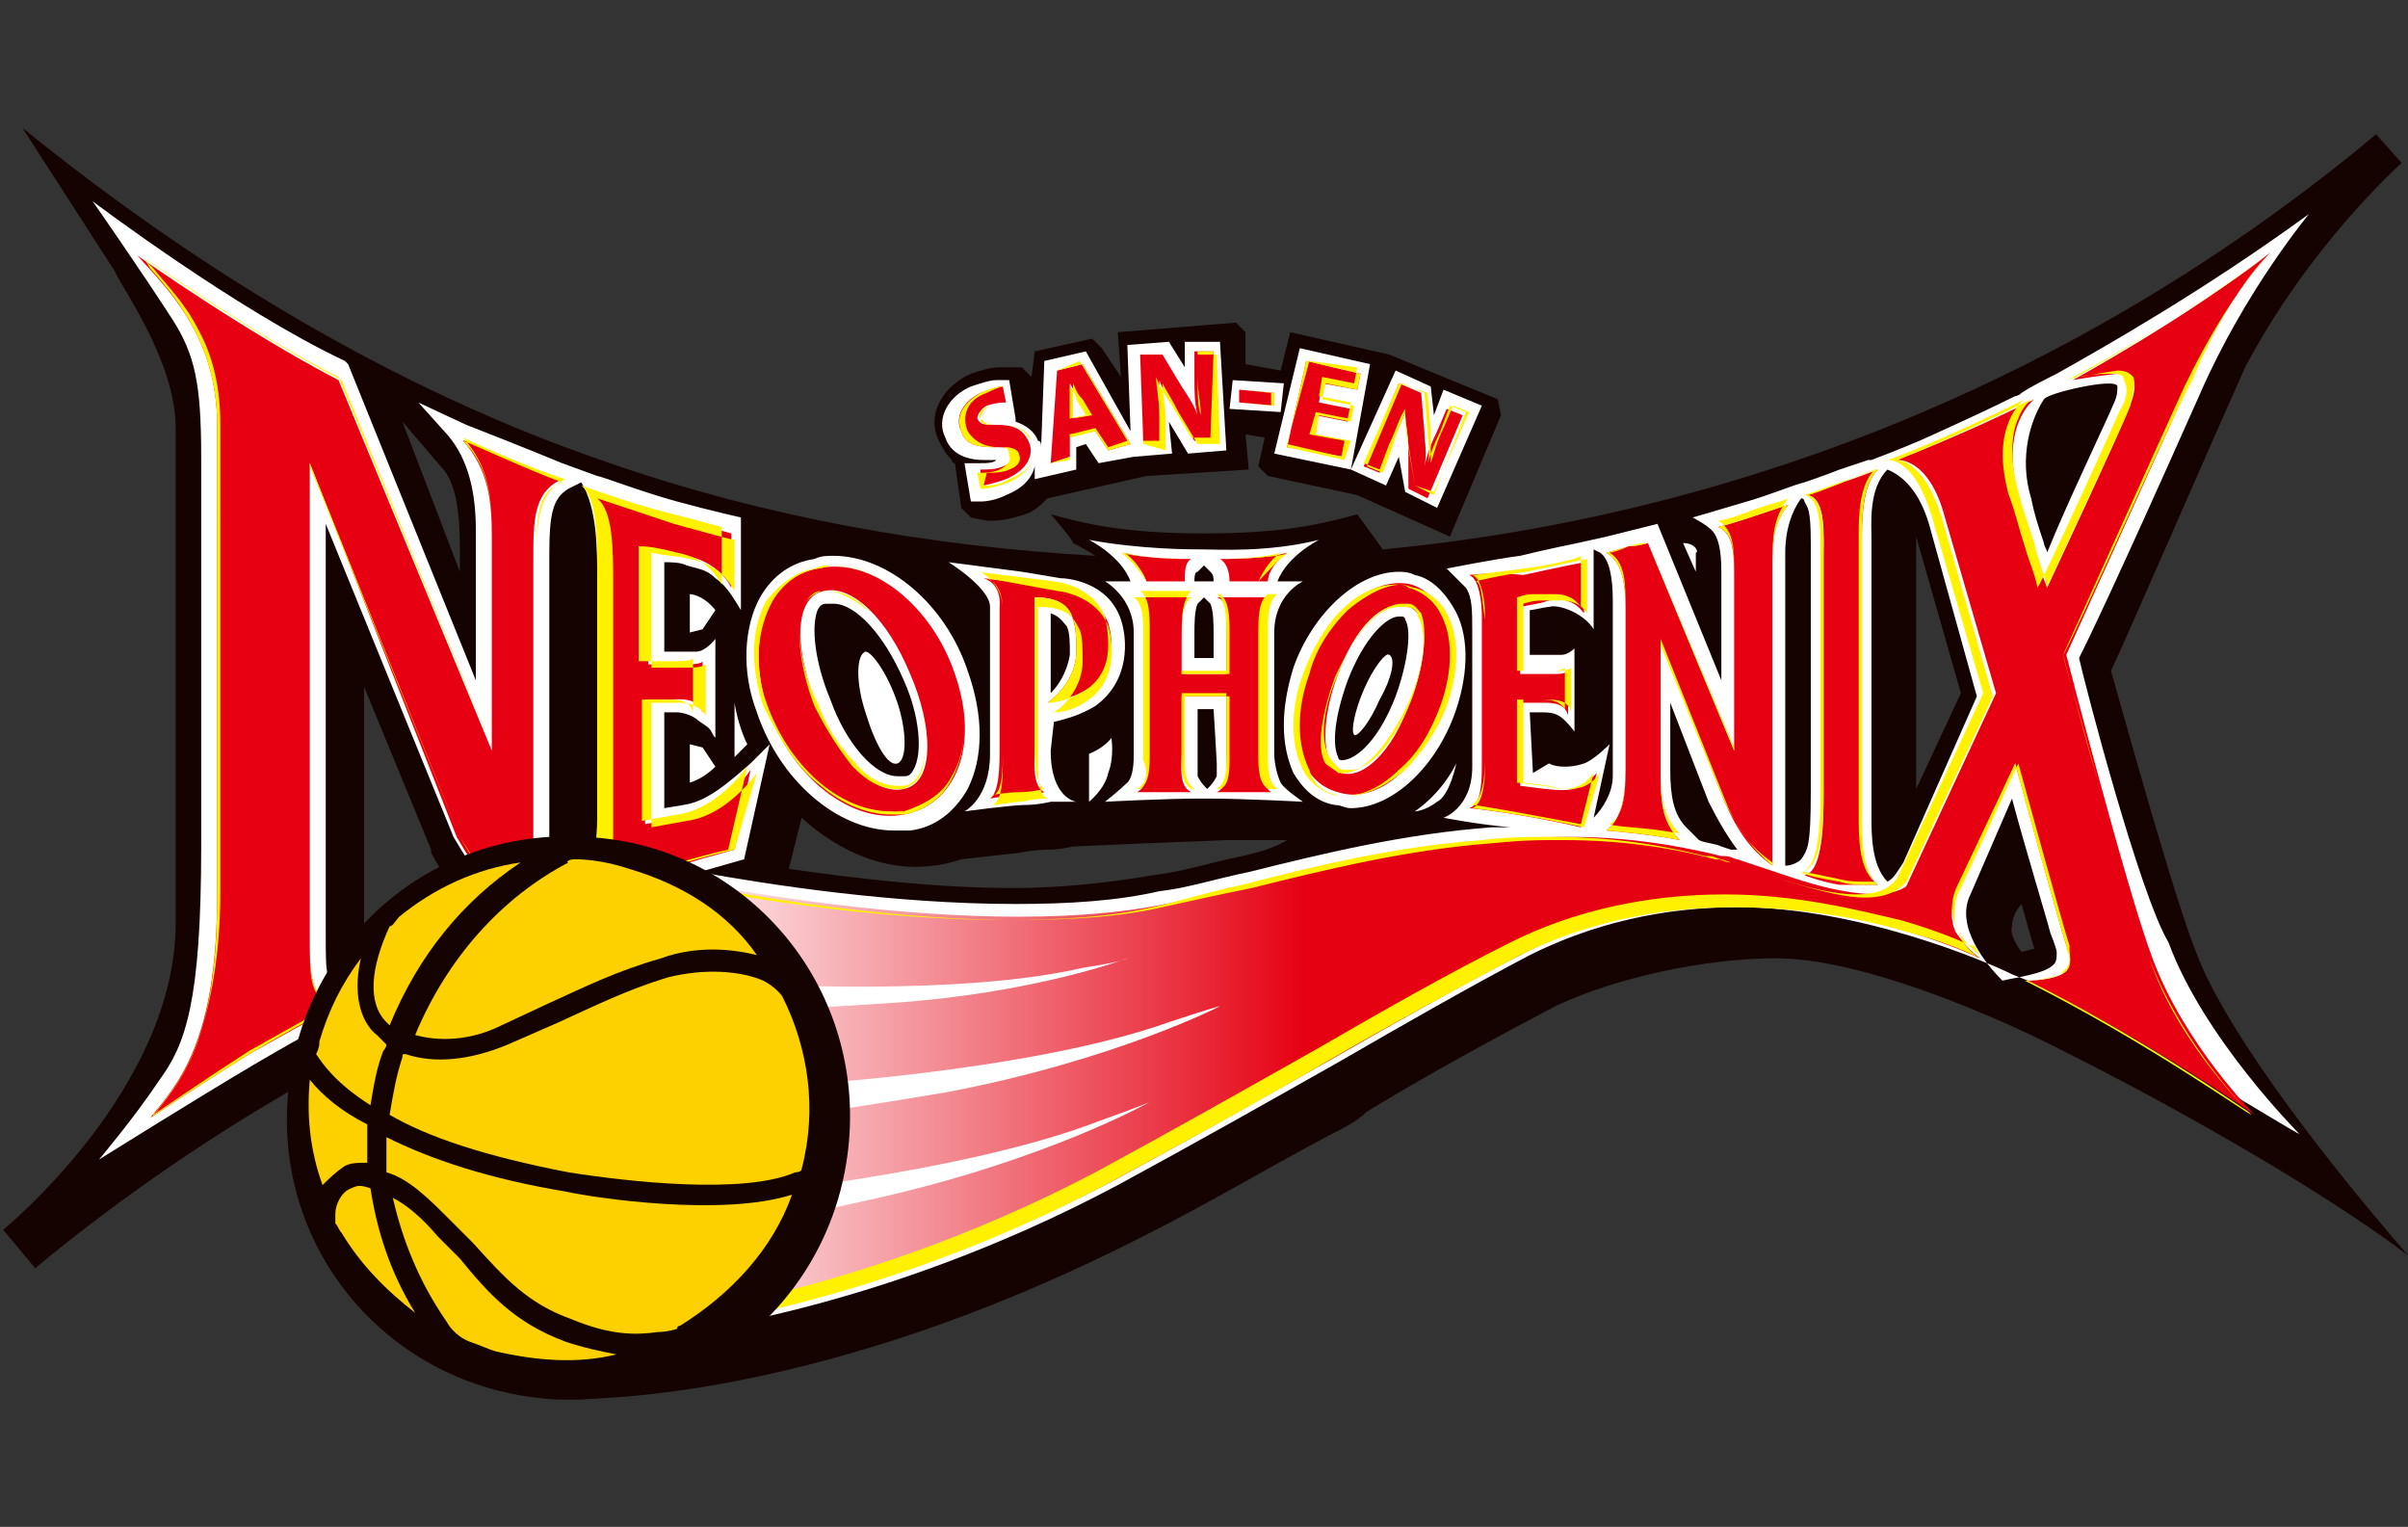 <?xml version="1.0" encoding="utf-8"?>
<!-- Generator: Adobe Illustrator 27.9.0, SVG Export Plug-In . SVG Version: 6.00 Build 0)  -->
<svg version="1.1" id="logo_happinets" xmlns="http://www.w3.org/2000/svg" xmlns:xlink="http://www.w3.org/1999/xlink" x="0px"
	 y="0px" viewBox="0 0 75.4 47.8" style="enable-background:new 0 0 75.4 47.8;" xml:space="preserve">
<rect x="0" y="0" width="75.4" height="47.8" fill="#333333" stroke="none"/>
<style type="text/css">
	.st0{fill:#150301;}
	.st1{fill:#FFFFFF;}
	.st2{fill:#E60012;}
	.st3{fill:url(#SVGID_1_);}
	.st4{fill:#FFF100;}
	.st5{fill:#FDD000;}
</style>
<g id="三遠ネオフェニックス_1_">
	<g>
		<g>
			<path class="st0" d="M68.8,29.9c-0.7-1.7-2.3-7.5-2.7-8.9c0.3-0.6,3.3-7.5,4.2-9.5c2-3.8,4.8-6.3,4.9-6.4l-0.8-0.9l-0.6,0.5
				c-8.5,6.9-19,11.4-30.5,12.5l-0.8-1.1l0,0l0,0l0,0l0,0c-1.1,0.3-2.3,0.6-4.8,0.6h0h0c-2.5,0-3.7-0.3-4.8-0.6c0,0,0.7,0.8,0.7,0.9
				c0,0,0.4,0.2,0.7,0.4c-5.2-0.3-10.3-1.2-15.2-2.9C12.3,12.2,6,8.3,0.7,4l2.9,4.5c0.2,0.5,1.9,2.8,1.9,4.9v15.5
				c0,5.2-5.4,9.6-5.4,9.6l1,1.2c5.8-4.8,11.2-7.3,12.3-7.8l-0.8-0.2l0.6-0.3l-0.5-0.1l3.2-1.2l-2.5,1.9c0.1,0,0.2-0.1,0.2-0.1
				l3.5-1.5l2.4-0.9l-3.2,13c-0.1,0.1-0.1,0.3-0.1,0.4c0,0.3,0.2,0.9,1.1,0.9c0.1,0,0.3,0,0.6,0c1.9,0,8.7-0.4,17.9-5.1
				c2-1,4-2.2,5.9-3.2c0.4-0.2,0.8-0.4,1.1-0.7c1.8-1.1,4-2.3,5.9-3.3c1.9-0.9,4.7-1.5,6.9-1.5c2.7,0,6.9,1.8,9.2,3
				c2.8,1.4,7.7,4.1,10.6,6.3C72.2,35.6,69.6,32,68.8,29.9z M13.8,14.6c0.5,0.5,0.6,1.5,0.6,2.6l0,0.7l-1.8-4.7L13.8,14.6z
				 M12.6,31.1l-1.2-0.4c0-0.2,0-0.4,0-0.5l0-8.7l2.1,5.1l0,0.1c0.5,0.9,1,1.6,1.7,2.2c0.1,0.1,0.1,0.2,0.2,0.2L12.6,31.1z
				 M38.9,26.8c-1,0.2-1.9,0.5-2.8,0.6c-1.2,0.2-2.7,0.4-4.4,0.4c-2.4,0-4.9-0.3-7-0.6l0.4-1.6c1.2,1.1,2.7,1.7,4.1,1.5l0,0
				c0.2,0,0.6-0.1,0.9-0.2l1.8-0.2c0,0,0.5-0.1,0.9-0.1c0.4,0,0.8-0.1,0.8-0.1l2.3-0.1l2.5-0.1l1.9,0C39.8,26.6,39.3,26.7,38.9,26.8
				z M60,24.7v-7v-0.1c0-0.2,0-0.5,0-0.8l1.4,4.9L60,24.7z M63.3,29.8c0,0-0.4-0.5-0.3-0.8c0-0.4,0.3-0.7,0.3-0.7
				c0.2,0.7,0.3,1.1,0.4,1.4C63.7,29.7,63.3,29.8,63.3,29.8z"/>
			<path class="st0" d="M13.4,31.8L13.4,31.8C13.4,31.8,13.4,31.8,13.4,31.8L13.4,31.8z"/>
		</g>
		<path class="st0" d="M46.9,12.5l-3.4-1.4l-3.1-0.7l-0.3,1.2L39,11.4l0-1l-0.3-0.3L35,10.4l0.1,1.4l-0.6-0.9l-0.3-0.3L32.4,11
			l-0.1,0.8L32,11.5l-0.6,0c0,0-0.1,0-0.1,0c-0.3,0-0.6,0.1-0.9,0.2c-0.9,0.4-1.4,1.3-1,2.1c0.1,0.2,0.2,0.4,0.4,0.6
			c0,0,0,0.1,0.1,0.1l0.2,1.4l0.3,0.3l0.5,0.1c0.1,0,0.1,0,0.2,0c0.3,0,0.7-0.1,1-0.2c0.3-0.1,0.5-0.3,0.7-0.5l3.1-0.7l3.2-0.2
			l-0.1-1.1l0.6,0.1l-0.2,0.9l0.3,0.3l2.8,0.6l2.9,1.3l1.6-3.8L46.9,12.5z"/>
		<path class="st1" d="M65.1,20.6c0.2-0.4,1-2,3.8-8.3c1.4-3.2,3.4-5.6,3.4-5.6c-3.3,2.4-6.3,4.1-7.9,5l0,0
			c-0.4,0.2-0.8,0.4-1.1,0.6c-0.1,0.1-0.2,0.1-0.2,0.1l0,0c-1.2,0.6-3,1.4-3,1.4s-0.7,0.3-1.5,0.6c-0.1,0-0.1,0-0.1,0l0,0
			c-0.3,0.1-0.6,0.2-0.9,0.3c-0.5,0.2-1.1,0.4-1.1,0.4h0c-0.4,0.1-1.1,0.4-1.8,0.6c-1,0.3-1.7,0.5-1.7,0.5s0.4,0.2,0.6,0.4
			c0.2,0.2,0.3,0.6,0.3,1.3v3.4l-2-4.9l-1.6,0.4L49.4,17c0,0-1,0.2-1.8,0.4c-0.8,0.1-2.3,0.4-2.3,0.4s0.3,0.3,0.6,0.6
			c0.2,0.3,0.2,0.7,0.2,1.4V24l0,0c0,1.3-0.9,1.6-0.9,1.6s1,0.2,2.1,0.3c-0.1,0-0.1,0-0.1,0c-0.2,0-0.3,0-0.4,0c0,0-0.1,0-0.1,0
			c-2.7,0.2-5.2,0.8-7.6,1.4c-1,0.2-1.9,0.5-2.8,0.6c-1.3,0.3-2.8,0.4-4.5,0.4c-3.8,0-7.7-0.6-9.9-1c0.7-0.2,1.4-0.4,1.4-0.4
			l0.8-3.6l-0.6,0.6c-0.8,0.7-1.4,1.2-2.1,1.3l-0.6,0.1v-3c0,0,0.3,0,0.4,0c0,0,0.3,0,0.6,0.2c0.1,0.1,0.3,0.2,0.4,0.3
			c0.1,0.1,0.1,0.2,0.2,0.3V20c0,0-0.3,0.4-0.6,0.4c-0.1,0-0.1,0-0.2,0h-0.8v-2.8c0.2,0,0.5,0,0.7,0.1c0.3,0.1,0.6,0.1,0.9,0.4
			c0.3,0.2,0.5,0.5,0.8,1v-2.9c0,0-0.9-0.2-2-0.5c-1.1-0.3-2.4-0.8-2.5-0.8l-1.1-0.4l0,0c-1.2-0.5-3-1.2-3-1.2l-1.5-0.7l0.9,1
			c0.7,0.8,0.9,1.9,0.9,3v4.7l-4-9.9l-0.1-0.1c-3.4-1.6-7.9-5-7.9-5s1.4,2,2.5,3.7c0.7,1.1,0.9,2,0.9,4.3v12.2
			c0,4.9-0.5,6.2-1.3,7.3c-0.8,1.2-1.9,2.5-1.9,2.5s3.2-2,4.9-3c1.7-1,2.7-1.5,2.7-1.5l0.9-0.5l-0.9-0.3c-0.5-0.2-0.5-0.5-0.5-1.7
			l0-12.9l4,9.8c0.7,1.2,1.3,2,2.5,2.6l-0.3,0.2l0.5-0.2l0.5,0.2v-0.4l2.6-0.9l0.4,14.1l0.2,0c0.1,0,6.7-0.6,14.4-4.7
			c2.4-1.3,4.7-2.6,7-3.9c1.9-1.1,4-2.3,5.9-3.3c2-1,4.2-1.5,6.5-1.5c3.8,0,7.8,1.7,8.6,2.1l0.5,0.2c3.8,1.9,8.4,4.8,8.5,4.8
			c0,0-3-3-4.1-6C67,28,65.3,21.5,65.1,20.6z M18.7,18.1c0,0.2,0,7.8,0,7.8v0c0,1.1-0.2,1.6-0.4,1.7l-1.1,0.8v-11
			c0-1.3,0.1-1.8,0.6-2.1l0.4-0.2C18.7,15.9,18.7,17.2,18.7,18.1z M66.3,12.1c0,0.1,0,0.3-0.1,0.5c-0.2,0.5-1.5,3.2-2.1,4.7
			c0-0.1-0.1-0.2-0.1-0.3c-0.2-0.6-0.3-0.9-0.4-1.4c-0.4-1.3,0-2.5,0.4-3.1C64.1,12.3,66.3,11.8,66.3,12.1z M56.4,15.6
			c0.1,0,0.1,0.1,0.1,0.1c0.1,0.2,0.2,0.2,0.2,1.3c0,0.1,0,0.3,0,0.4v7.4c0,1.7-0.1,1.8-0.3,2.1c-0.1,0.1-0.3,0.2-0.5,0.2v-9.8
			C55.9,16.6,56.1,16,56.4,15.6z M47.9,22.3h0.2c0.4,0,0.5,0,0.7,0.1c0.2,0.1,0.5,0.5,0.5,0.5l0-2.6c0,0-0.2,0.2-0.4,0.2
			c-0.2,0-1,0-1,0v-1.4c0.1,0,0.5-0.1,0.6-0.1c0.3-0.1,1.1,0.2,1.4,0.7v-2.5l0.2,0.1c0.3,0.2,0.4,0.8,0.4,1.5v5.5
			c0,0.5-0.3,1-0.6,1.3l0.5-2.3c0,0-0.5,0.5-0.8,0.6s-0.5,0.1-0.6,0.1c-0.1,0-0.3,0-0.5-0.1L48,24.2L47.9,22.3L47.9,22.3z
			 M53.9,26.5c-0.2-0.1-0.5-0.1-0.7-0.2l-0.4-0.4c-0.4-0.4-0.5-1-0.5-1.8v-2.1l1.2,3.1l0,0c0.3,0.6,0.6,1.1,0.9,1.5
			c-0.1,0-0.1,0-0.2,0C54.2,26.6,53.9,26.5,53.9,26.5z M59.1,27.6C59.1,27.6,59.1,27.5,59.1,27.6c-0.5-0.5-0.5-1.5-0.5-2V17v-0.1
			c0-0.5-0.1-1.6,0.5-2.2c0.5,0.2,1,0.7,1.3,1.7l1.5,5.4L59.6,27C59.4,27.3,59.3,27.5,59.1,27.6z M64.3,30.2
			c-0.3,0.3-1.2,0.4-1.6,0.5c-0.5-0.5-1.5-1.7-1-2.7L63,25c0.4,1.5,1.1,3.8,1.2,4.2c0,0,0.2,0.5,0.2,0.6
			C64.4,30,64.4,30.1,64.3,30.2z"/>
		<path class="st1" d="M45.5,19c-0.3-0.5-0.7-0.9-1.2-1c-0.2-0.1-0.4-0.1-0.5-0.1c-1.3,0-2.7,1.3-3.3,3c-0.4,1.3-0.4,2.4,0,3.3
			c0.3,0.5,0.7,0.9,1.3,1c0.2,0,0.3,0.1,0.5,0.1c1.3,0,2.7-1.3,3.3-3.1C46,21,46,19.8,45.5,19z M42,23.8c0,0-0.1,0-0.1-0.1
			c-0.2-0.4-0.1-1.3,0.3-2.4c0.5-1.3,1.2-2,1.6-2c0,0,0.1,0,0.1,0c0,0,0.1,0,0.1,0.1c0.2,0.3,0.1,1.3-0.3,2.4
			C43.2,23.1,42.5,23.8,42,23.8C42.1,23.8,42.1,23.8,42,23.8z"/>
		<path class="st1" d="M30.3,21c-0.7-2.1-2.5-3.6-4.2-3.6c-0.2,0-0.4,0-0.6,0.1c-0.7,0.1-1.3,0.5-1.7,1.2c-0.5,0.9-0.6,2.3-0.1,3.6
			c0.7,2.1,2.5,3.7,4.3,3.7l0,0c0.2,0,0.3,0,0.5,0c0.8-0.1,1.4-0.6,1.8-1.3C30.8,23.7,30.8,22.4,30.3,21z M28.1,24.3
			c-0.7,0-1.6-1-2.1-2.4c-0.5-1.2-0.6-2.3-0.4-2.8c0.1-0.2,0.2-0.2,0.3-0.2c0.1,0,0.1,0,0.2,0c0.7,0,1.6,1,2.2,2.4
			c0.5,1.1,0.6,2.3,0.3,2.8c-0.1,0.2-0.2,0.2-0.3,0.2C28.2,24.3,28.1,24.3,28.1,24.3z"/>
		<path class="st1" d="M33,22.6c0.4-0.1,0.8-0.2,1.3-0.5c1.1-0.8,1-2.1,0.8-2.7c-0.4-1.2-1.7-1.3-1.9-1.3L32,17.9l-2.3-0.3
			c0,0,1.3,0.8,1.3,1.4v4.6c0,1.4-0.8,1.8-0.8,1.8s1.5-0.2,1.9-0.2c0.4,0,0.8-0.1,0.8-0.1l0.8,0c0,0-0.8-0.1-0.8-1.6L33,22.6
			L33,22.6z M32.9,21.7v-2.5c0.3,0.1,0.4,0.3,0.5,0.4c0.1,0.2,0.1,0.5,0.1,0.9C33.4,21.1,33.1,21.5,32.9,21.7z"/>
		<path class="st1" d="M40.8,18.2c0,0-0.4,0-0.8,0c0.3-0.8,1.3-1.3,1.3-1.3c-1.6,0.4-3.2,0.3-3.6,0.3l0,0h0l0,0c-0.4,0-2,0-3.6-0.3
			c0,0,1,0.5,1.3,1.3c-0.5,0-0.8,0-0.8,0s0.9,0.5,0.9,1.6c0,0.1,0,3.8,0,3.8c0,0.2,0,0.7-0.2,0.9s-0.7,0.6-0.7,0.6s1.8-0.1,3-0.1
			c0,0,0.2,0,0.2,0c1.2,0,3,0.1,3,0.1s-0.6-0.4-0.7-0.6c-0.1-0.2-0.2-0.6-0.2-0.9c0,0,0-3.8,0-3.8C39.9,18.6,40.8,18.2,40.8,18.2z
			 M37.4,19.8c0-0.2,0-0.7,0.1-0.9l0.2-0.2h0l0.2,0.2c0.1,0.2,0.1,0.7,0.1,0.9c0,0,0,0.8,0,0.8h-0.6C37.4,20.7,37.4,19.9,37.4,19.8z
			 M37.7,17.7L37.7,17.7L37.7,17.7L37.7,17.7l0.2,0.2c0.1,0.1,0.1,0.2,0.1,0.3c-0.1,0-0.5,0-0.6,0c0-0.1,0-0.3,0.1-0.3L37.7,17.7z
			 M37.7,24.7L37.7,24.7L37.7,24.7C37.8,24.7,37.8,24.7,37.7,24.7z M38.1,23.9c0,0.2,0,0.3,0,0.4c-0.1,0.2-0.2,0.3-0.3,0.4h0
			c-0.1-0.1-0.2-0.2-0.3-0.4c0-0.1,0-0.2,0-0.4c0-0.1,0-1.7,0-1.7H38C38,22.2,38.1,23.8,38.1,23.9z"/>
		<g>
			<path class="st1" d="M37.1,10.7l0,0.8l-0.5-0.8l-1.3,0.1l0.1,2.7L34,11l-1.3,0.3L32.6,14c0-0.1,0-0.2-0.1-0.2
				c-0.1-0.3-0.4-0.5-0.7-0.6v-0.1l-0.2-1.2h-0.3c0,0,0,0-0.1,0c-0.2,0-0.5,0.1-0.8,0.2c-0.7,0.3-1.1,1-0.8,1.6
				c0.1,0.3,0.4,0.7,1.2,0.7c0.1,0,0.1,0,0.2,0c0.1,0,0.1,0,0.2,0h0c-0.1,0.1-0.3,0.1-0.5,0.1c0,0-0.1,0-0.1,0l-0.4,0l0.2,1.2l0.2,0
				c0,0,0.1,0,0.1,0l0,0c0.3,0,0.6-0.1,0.8-0.2c0.5-0.2,0.8-0.5,0.9-0.9l0,0.4l1.3-0.3l0-0.7l0.3-0.1l0.4,0.6l1.1-0.2l1.2-0.1
				l-0.1-1l0.6,1l1.2-0.1l-0.2-3.4L37.1,10.7z"/>
			<polygon class="st1" points="40.2,12 38.6,11.9 38.5,12.8 40.1,12.9 			"/>
			<polygon class="st1" points="42.9,11.4 40.7,10.9 39.9,14.2 42.3,14.7 			"/>
			<polygon class="st1" points="45.2,12.2 44.9,13 44.8,12.1 43.7,11.6 42.3,14.7 43.4,15.2 43.8,14.3 44,15.4 45,15.9 46.4,12.7 
							"/>
		</g>
		<path class="st1" d="M22.4,19.1L22,19.7l-0.4,0.1v-1.2C21.6,18.6,22,18.6,22.4,19.1z"/>
		<path class="st1" d="M22.4,24L22,23.4l-0.4-0.1v1.2C21.6,24.5,22,24.4,22.4,24z"/>
		<path class="st1" d="M23,23.7V22c0,0,0.1,0.7,0.4,1.3L23,23.7z"/>
		<path class="st1" d="M28.1,22c0.3,0.9,0.3,1.8,0,1.9s-0.7-0.6-1-1.6c-0.3-0.9-0.3-1.8,0-1.9C27.3,20.4,27.8,21.1,28.1,22z"/>
		<path class="st1" d="M43.2,21.9c-0.3,0.7-0.7,1.2-0.8,1.1c-0.1-0.1,0-0.7,0.3-1.4c0.3-0.7,0.7-1.2,0.8-1.1
			C43.7,20.6,43.6,21.2,43.2,21.9z"/>
		<path class="st1" d="M34.1,23.6v1.5c0,0,0.5-0.4,0.6-0.9c0.2-0.5,0.1-1.1,0.1-1.1S34.6,23.4,34.1,23.6z"/>
		<path class="st1" d="M52.7,17l0.4,0.9v-0.6C53.2,17.3,53.1,17,52.7,17z"/>
		<path class="st1" d="M44.3,25.4c0,0,0.8-0.5,1.3-1.5c0,0-0.2,1-0.6,1.2C44.6,25.4,44.3,25.4,44.3,25.4z"/>
		<path class="st2" d="M63.5,30.7c0,0,0.9,0,1.2-0.3c0.2-0.3,0.1-0.6,0-0.8c-0.2-0.6-1.6-5.7-1.6-5.7l-1.8,3.9
			c-0.2,0.5-0.5,1.4,0.7,2.2c0,0-1.1-0.5-1.5-0.7c-0.5-0.2-1.3-0.5-1.3-0.5l3.3-7.1l-1.6-5.5c-0.5-1.9-1.5-1.8-1.5-1.8
			s2.1-0.8,4.3-1.9c0,0-1.1,0.8-0.5,3c0.2,0.8,0.5,1.9,0.9,2.9c0,0,2.3-4.9,2.6-5.7c0.1-0.3,0.4-1.1-0.4-1c-0.9,0.1-1.4,0.2-1.4,0.2
			s3.5-1.9,6.2-4c0,0-1.3,1.2-2.6,4.2c0,0-3.8,8.4-3.8,8.4s1.9,7.4,2.7,9.5c1,2.7,3.2,4.9,3.2,4.9S67.3,32.6,63.5,30.7z"/>
		
			<linearGradient id="SVGID_1_" gradientUnits="userSpaceOnUse" x1="19.94" y1="16.03" x2="61.98" y2="16.03" gradientTransform="matrix(1 0 0 -1 0 50)">
			<stop  offset="0" style="stop-color:#FFFFFF"/>
			<stop  offset="0.5" style="stop-color:#E50012"/>
		</linearGradient>
		<path class="st3" d="M62,30c0,0-0.3-0.2-0.6-0.6c-0.3-0.4-1.5-1.9-1.5-1.9s-0.3,1.1-3.7,0c-0.6-0.2-1.2-0.4-1.8-0.6l0,0
			c-0.1,0-0.2-0.1-0.4-0.1c0,0-0.1,0-0.1,0c-1.6-0.4-3.2-0.6-4.7-0.6c-1.4,0-2.3,0.1-2.3,0.1l0,0c-3.8,0.3-7.3,1.4-10.4,2
			c-6.4,1.3-16.4-1-16.4-1l0.4,14.3c0.1,0,6.6-0.6,14.3-4.6c2.4-1.3,4.7-2.6,7-3.9c2.1-1.2,4.2-2.4,6-3.3C54.6,26.4,62,30,62,30z"/>
		<path class="st2" d="M52.6,26.3C52,25.7,52,25,52,24.2v-4.1l2,5c0.4,0.9,0.8,1.5,1.5,2v-9.3c0-0.8,0-1.4,0.5-2
			c0,0-0.6,0.2-1.2,0.4c-0.6,0.2-1,0.3-1,0.3c0.5,0.2,0.5,0.9,0.5,1.6v5.4L51.6,17c0,0-0.3,0.1-0.6,0.1c-0.3,0.1-0.7,0.2-0.7,0.2
			c0.5,0.3,0.6,1,0.6,1.7v5.1c0,0.8-0.1,1.5-0.6,1.9C50.3,26,51.6,26.1,52.6,26.3z"/>
		<path class="st2" d="M58.8,27.7c-0.6-0.5-0.5-1.6-0.5-2.3V17c0-0.7,0-1.8,0.5-2.3c0,0-0.5,0.2-1.1,0.4c-0.5,0.2-1.1,0.4-1.1,0.4
			c0.6,0.1,0.5,1.3,0.5,2v7.4c0,0.7,0,2.4-0.6,2.5c0,0,0.5,0.2,1.1,0.3C58,27.7,58.4,27.7,58.8,27.7z"/>
		<path class="st2" d="M23,26.6l0.5-2.5c-0.6,0.9-1.4,1.4-2.2,1.5l-1.1,0.2v-3.9h0.7c0.4,0,0.9-0.1,1.1,0.4v-1.6c0,0,0,0.1-0.5,0.1
			h-1.2v-3.6c0.4,0,0.8,0.1,1.2,0.2c0.5,0.1,1.1,0.4,1.4,1v-1.7c0,0-0.7-0.2-1.9-0.5c-1.1-0.3-2.5-0.8-2.5-0.8
			c0.6,0.5,0.5,1.9,0.5,3.2v7.3c0,0.1,0.1,1.7-0.5,2.1C18.5,28,20.4,27.3,23,26.6z"/>
		<path class="st2" d="M37,21.8v1.8c0,0.4-0.1,1,0.3,1.2l-1.7,0c0.4-0.2,0.3-0.8,0.3-1.2v-3.6c0-0.4,0.1-1.1-0.3-1.3l1.7,0
			C37,18.8,37,19.5,37,20v1.1h1.4V20c0-0.5,0.1-1.2-0.3-1.3l1.7,0c-0.4,0.2-0.3,0.9-0.3,1.3v3.6c0,0.4,0,1,0.3,1.2l-1.7,0
			c0.4-0.2,0.3-0.7,0.3-1.2v-1.8L37,21.8L37,21.8z"/>
		<path class="st2" d="M49.5,25.9l0.5-1.7c-0.5,0.5-0.7,0.6-1.6,0.5l-0.8-0.1v-2.6h0.7c0.3,0,0.7,0,0.8,0.4v-1.4
			c-0.1,0.1-0.3,0.1-0.4,0.1h-1.1v-2.1c0.5-0.1,0.6-0.1,0.9-0.2c0.4-0.1,0.8,0,1.1,0.4v-1.6c0,0-1,0.2-1.9,0.4
			C46.8,17.9,46,18,46,18c0.3,0.1,0.4,0.8,0.4,1.3V24v-0.1c0,0.5,0,1.3-0.4,1.4C46.1,25.3,47.8,25.5,49.5,25.9z"/>
		<path class="st2" d="M17.6,15c-0.9,0.4-0.9,1.3-0.9,2.5v11.1c-1.2-0.5-1.7-1.2-2.4-2.4L9.7,14.5l0,14.8c0,1.2,0,1.9,0.8,2.2
			c0,0-0.9,0.5-2.7,1.5c-1.6,1-3.1,2-3.1,2c0.9-1.1,2.1-2.4,2.1-7V13.3C6.8,10.5,5.2,9,4.3,8c0,0,3.4,2.4,6.3,3.9l4.8,11.6v-6.7
			c0-1.1-0.1-2.1-0.9-3C14.5,13.7,16.4,14.6,17.6,15z"/>
		<g>
			<path class="st2" d="M45.2,22.1c-0.7,1.9-2.1,3.1-3.3,2.7c-1.2-0.3-1.7-1.9-1-3.8c0.6-1.8,2.1-3,3.3-2.7
				C45.4,18.7,45.8,20.4,45.2,22.1z M41.9,21.1c-0.5,1.3-0.6,2.8,0.1,3.1c0.7,0.2,1.6-0.7,2.1-2.1c0.6-1.4,0.7-2.9,0-3.1
				C43.3,18.7,42.4,19.7,41.9,21.1z"/>
		</g>
		<g>
			<path class="st2" d="M25.6,17.8c1.7-0.4,3.6,1.2,4.3,3.3c0.8,2.3,0,4.1-1.6,4.4c-1.6,0.3-3.5-1.1-4.3-3.4
				C23.4,20.1,23.9,18.1,25.6,17.8z M25.8,18.5c-1,0.2-0.9,2-0.2,3.6c0.7,1.7,1.8,2.8,2.7,2.6c1-0.2,0.9-2,0.2-3.6
				C27.8,19.4,26.7,18.3,25.8,18.5z"/>
		</g>
		<path class="st2" d="M34.7,19.5c-0.4-1-1.6-1.1-1.6-1.1l-2.3-0.3c0.6,0.2,0.5,0.9,0.5,0.9v4.5c0,0.4,0,1.3-0.3,1.5
			c0,0,0.5-0.1,0.9-0.1c0.4,0,0.8-0.1,0.8-0.1c-0.4-0.2-0.3-1-0.3-1.5v-4.6c0.8,0,1.1,0.3,1.2,0.7c0.1,0.3,0.1,0.6,0.1,1
			c0,1-0.9,1.6-0.9,1.6c0.3-0.1,0.7-0.1,1.2-0.4C35.2,21,34.7,19.5,34.7,19.5z"/>
		<path class="st1" d="M23.6,30.8c0,0,6.4,0.4,10.3-0.5c1.3-0.2,1.4-0.3,1.4-0.3s-2.9,1.1-7.4,1.4c-4.5,0.3-5.1,0.2-5.1,0.2l0.2-0.4
			L23.6,30.8z"/>
		<path class="st1" d="M24.4,34c0,0,7.7-0.4,12.2-2c1.5-0.5,1.6-0.5,1.6-0.5s-3.3,1.7-8.6,2.7c-5.4,0.9-6.1,0.9-6.1,0.9l0.2-0.5
			L24.4,34z"/>
		<path class="st1" d="M22.3,37.5c0,0,7.7-0.7,12.1-2.4c1.4-0.5,1.6-0.6,1.6-0.6s-3.2,1.8-8.5,3c-5.3,1.2-6,1.2-6,1.2l0.2-0.5
			L22.3,37.5z"/>
		<path class="st2" d="M30.7,14.7c0.2,0,0.5,0,0.7-0.1c0.3-0.1,0.4-0.3,0.3-0.5C31.6,14,31.4,14,31.1,14c-0.5,0-0.9-0.1-1-0.5
			c-0.2-0.4,0-0.9,0.6-1.2c0.3-0.1,0.5-0.2,0.7-0.2l0.1,0.5c-0.1,0-0.3,0-0.6,0.1c-0.2,0.1-0.3,0.3-0.3,0.4c0.1,0.2,0.2,0.2,0.6,0.2
			c0.5,0,0.8,0.1,1,0.5c0.2,0.4,0,0.9-0.7,1.2c-0.3,0.1-0.6,0.2-0.8,0.2L30.7,14.7z"/>
		<path class="st2" d="M33.5,13.6l0,0.7l-0.6,0.2l0.2-2.9l0.8-0.2l1.5,2.5l-0.7,0.2l-0.4-0.6L33.5,13.6z M34.1,13l-0.3-0.5
			c-0.1-0.2-0.2-0.3-0.3-0.5l0,0c0,0.2,0,0.4,0,0.5l0,0.6L34.1,13z"/>
		<path class="st2" d="M35.8,13.9l-0.1-2.8l0.7,0l0.6,1c0.2,0.3,0.4,0.6,0.5,0.9l0,0c-0.1-0.4-0.1-0.7-0.1-1.2l0-0.8l0.6,0l0.1,2.8
			l-0.7,0l-0.6-1c-0.2-0.3-0.4-0.6-0.5-0.9h0c0,0.4,0.1,0.8,0.1,1.2l0,0.8L35.8,13.9z"/>
		<path class="st2" d="M39.9,12.3l0,0.4l-1.1-0.1l0-0.4L39.9,12.3z"/>
		<path class="st2" d="M42.2,13.2l-1-0.2l-0.1,0.6l1.1,0.2l-0.1,0.5L40.3,14l0.6-2.7l1.7,0.4l-0.1,0.5l-1.1-0.2l-0.1,0.6l1,0.2
			L42.2,13.2z"/>
		<path class="st2" d="M42.7,14.6l1.1-2.6l0.7,0.3l0.1,1.2c0,0.3,0.1,0.7,0,1.1l0,0c0.1-0.4,0.2-0.7,0.4-1.1l0.3-0.7l0.5,0.2
			l-1.1,2.6l-0.6-0.3L44.1,14c0-0.3-0.1-0.7-0.1-1.1h0c-0.1,0.3-0.3,0.7-0.5,1.1l-0.3,0.8L42.7,14.6z"/>
		<path class="st2" d="M40.3,17.3c-0.6,0.2-1.9,0.2-2.1,0.2c0.2,0.1,0.3,0.4,0.3,0.7c0.4,0,0.8,0,1.2,0C39.7,17.9,40,17.5,40.3,17.3
			z"/>
		<path class="st2" d="M37.3,17.5c-0.2,0-1.5,0-2.1-0.2c0.3,0.2,0.5,0.5,0.7,0.9c0.4,0,0.8,0,1.2,0C37.1,17.9,37.1,17.6,37.3,17.5z"
			/>
		<g>
			<path class="st4" d="M50.3,26L50.3,26L50.3,26c0,0,1.3,0.1,2.3,0.3h0l0,0c-0.5-0.5-0.6-1.2-0.6-2v-4.1l2,4.9c0.5,1,0.9,1.5,1.5,2
				l0,0v-9.3c0-0.7,0-1.4,0.5-2l0,0l0,0c0,0-0.6,0.2-1.2,0.4c-0.6,0.2-1,0.3-1,0.3h0l0,0c0.5,0.2,0.5,0.8,0.5,1.6v5.4L51.6,17v0h0
				c0,0-0.3,0.1-0.6,0.1c-0.3,0.1-0.7,0.2-0.7,0.2h0l0,0c0.5,0.3,0.6,1,0.6,1.7v5.1C50.9,24.9,50.8,25.6,50.3,26z M50.4,17.3
				c0.1,0,0.4-0.1,0.6-0.2c0.3-0.1,0.5-0.1,0.6-0.1l2.7,6.4l0,0.1V18v-0.1c0-0.7,0-1.3-0.5-1.6c0.1,0,0.5-0.1,1-0.3
				c0.5-0.2,1-0.3,1.2-0.4c-0.5,0.6-0.5,1.3-0.5,2V27c-0.7-0.5-1.1-1-1.5-2l-2-5l0-0.1v4.2c0,0.9,0.1,1.5,0.6,2
				c-0.9-0.2-2-0.2-2.2-0.3c0.5-0.3,0.5-1.1,0.5-1.9V19C50.9,18.3,50.9,17.6,50.4,17.3z"/>
			<path class="st4" d="M57.6,27.6c0.3,0.1,0.6,0.1,0.9,0.1l0,0c0.1,0,0.2,0,0.3,0h0l0,0c-0.5-0.4-0.5-1.5-0.5-2.1
				c0-0.1,0-0.1,0-0.2V17c0,0,0-0.1,0-0.1c0-0.7,0-1.7,0.5-2.2l0,0l-0.1,0c0,0-0.5,0.2-1.1,0.4c-0.5,0.2-1.1,0.4-1.1,0.4l0,0h0
				c0.5,0.1,0.5,1,0.5,1.7c0,0.1,0,0.2,0,0.2v7.4c0,0.7,0,2.4-0.6,2.5h0l0,0C56.5,27.4,57,27.5,57.6,27.6z M57.1,24.8v-7.4
				c0-0.1,0-0.1,0-0.2c0-0.7,0-1.6-0.5-1.7c0.1,0,0.6-0.2,1.1-0.4c0.4-0.2,0.9-0.3,1-0.4c-0.5,0.5-0.5,1.5-0.5,2.1c0,0,0,0.1,0,0.1
				v8.4c0,0.1,0,0.1,0,0.2c0,0.7,0,1.7,0.5,2.1c-0.1,0-0.2,0-0.3,0l0,0c-0.3,0-0.5,0-0.9-0.1c-0.5-0.1-0.9-0.2-1.1-0.2
				C57.1,27.2,57.1,25.5,57.1,24.8z"/>
			<path class="st4" d="M35.6,24.7L35.6,24.7l1.8,0l0,0c-0.3-0.2-0.3-0.6-0.3-1c0-0.1,0-0.1,0-0.2v-1.7h1.4v1.7c0,0.1,0,0.1,0,0.2
				c0,0.4,0,0.9-0.3,1l0,0l1.8,0l0,0c-0.3-0.2-0.3-0.7-0.3-1.1c0,0,0-0.1,0-0.1v-3.6c0,0,0-0.1,0-0.1c0-0.4,0-1,0.3-1.2l0,0l-1.8,0
				l0,0c0.3,0.2,0.3,0.8,0.3,1.2c0,0.1,0,0.1,0,0.2v1.1H37V20c0,0,0-0.1,0-0.1c0-0.4,0-1,0.3-1.2l0,0l-1.8,0l0,0
				c0.3,0.2,0.3,0.7,0.3,1.2c0,0.1,0,0.1,0,0.2v3.6c0,0,0,0.1,0,0.1C35.9,24,36,24.5,35.6,24.7z M36,23.6c0,0,0-0.1,0-0.1v-3.6
				c0,0,0-0.1,0-0.2c0-0.4,0-1-0.3-1.2l1.6,0C37,18.8,37,19.4,37,19.8c0,0,0,0.1,0,0.1v1.1h1.4V20c0,0,0-0.1,0-0.2
				c0-0.4,0-1-0.3-1.2l1.6,0c-0.3,0.2-0.3,0.8-0.3,1.2c0,0,0,0.1,0,0.1v3.6c0,0,0,0.1,0,0.1c0,0.4,0,0.9,0.3,1.1l-1.6,0
				c0.3-0.2,0.3-0.6,0.3-1c0-0.1,0-0.1,0-0.2v-1.8H37v1.8c0,0.1,0,0.1,0,0.2c0,0.4,0,0.8,0.3,1l-1.6,0C36,24.5,36,24,36,23.6z"/>
			<path class="st4" d="M46.5,19.4V24l0,0c0,0.6-0.1,1.2-0.4,1.3l0,0h0c0,0,1.7,0.2,3.5,0.6h0l0.5-1.7l0,0c-0.3,0.4-0.6,0.5-1,0.5
				c-0.2,0-0.3,0-0.6-0.1l-0.8-0.1v-2.6h0.7c0.3,0,0.7,0,0.8,0.4l0,0.1v-1.5l0,0c-0.1,0.1-0.3,0.1-0.4,0.1h-1.1v-2.1
				c0.3-0.1,0.5-0.1,0.6-0.1c0.1,0,0.2,0,0.3,0c0.1,0,0.2,0,0.3,0c0.3,0,0.6,0.1,0.8,0.4l0,0v-1.7v0h0c0,0-1,0.2-1.9,0.4
				c-0.8,0.1-1.6,0.3-1.6,0.3h0l0,0C46.4,18.2,46.4,18.8,46.5,19.4z M47.7,17.8c0.8-0.1,1.7-0.3,1.8-0.4V19
				c-0.2-0.3-0.5-0.4-0.8-0.4c-0.1,0-0.2,0-0.3,0c-0.1,0-0.2,0-0.3,0c-0.2,0-0.3,0-0.6,0.1l0,0V21h1.1c0.1,0,0.3,0,0.4-0.1v1.3
				c-0.2-0.3-0.5-0.3-0.8-0.3h-0.7v2.6l0.8,0.1c0.2,0,0.4,0.1,0.6,0.1c0.4,0,0.7-0.1,1-0.5l-0.4,1.6c-1.6-0.3-3.2-0.6-3.4-0.6
				c0.3-0.2,0.4-0.8,0.4-1.4l0,0v-4.5c0-0.5-0.1-1.2-0.4-1.3C46.2,18,46.9,17.9,47.7,17.8z"/>
			<path class="st4" d="M14.5,13.7L14.5,13.7L14.5,13.7c0.8,0.9,0.9,1.8,0.9,3v6.7l-4.7-11.5l0,0l0,0C7.8,10.4,4.4,8,4.4,8l-0.1,0
				L4.4,8c0.1,0.1,0.2,0.2,0.3,0.4c0.9,1,2.1,2.5,2.1,4.9v14.8c0,4.4-1.1,5.7-2,6.8c0,0.1-0.1,0.1-0.1,0.1l0,0.1l0-0.1
				c0,0,1.5-1,3.1-2c1.7-1,2.7-1.5,2.7-1.5l0,0h0c-0.8-0.2-0.8-0.9-0.8-2l0-14.9l4.7,11.6c0.7,1.2,1.2,1.9,2.4,2.4h0V17.5
				c0-1.3,0.1-2.1,0.9-2.5l0,0l0,0C16.4,14.6,14.5,13.7,14.5,13.7z M16.8,17.5v11.1c-1.2-0.5-1.7-1.3-2.4-2.4L9.7,14.5l0-0.1l0,14.9
				v0.1c0,1.1,0,1.8,0.8,2c-0.2,0.1-1.1,0.6-2.7,1.5c-1.4,0.9-2.7,1.8-3,2c0,0,0-0.1,0.1-0.1c0.4-0.5,0.9-1.1,1.3-2.2
				c0.4-1.2,0.7-2.7,0.7-4.7V13.3c0-1.1-0.2-2.1-0.7-3c-0.4-0.8-1-1.4-1.4-1.9C4.6,8.2,4.5,8.1,4.4,8c0.5,0.3,3.6,2.5,6.2,3.8
				l4.8,11.6l0,0.1v-6.8c0-1.1-0.1-2.1-0.9-2.9c0.3,0.1,2,0.9,3.1,1.3C16.8,15.4,16.8,16.2,16.8,17.5z"/>
			<path class="st4" d="M71,8L71,8c-2.7,2-6.2,3.9-6.3,3.9v0c0,0,0.5-0.2,1.4-0.2c0.2,0,0.4,0,0.4,0.2c0.2,0.3,0,0.8-0.1,0.9
				c-0.3,0.7-2.4,5.3-2.6,5.6c-0.1-0.5-0.3-0.9-0.4-1.3c-0.2-0.6-0.3-1.1-0.5-1.6c-0.3-1.1-0.2-1.8,0-2.3c0.2-0.5,0.5-0.7,0.5-0.7
				l0,0c-2.2,1.1-4.2,1.9-4.3,1.9l-0.1,0l0.1,0c0,0,0,0,0,0c0.2,0,0.9,0.1,1.4,1.8l1.6,5.5l-2.7,5.8c-0.1,0.1-0.3,0.5-1.3,0.5
				c-0.6,0-1.5-0.2-2.4-0.5c-0.6-0.2-1.2-0.4-1.8-0.6c-0.1,0-0.2-0.1-0.4-0.1c0,0-0.1,0-0.1,0c-1.6-0.4-3.1-0.6-4.7-0.6
				c-0.2,0-0.4,0-0.5,0c-1.1,0-1.8,0.1-1.8,0.1l0,0c-2.7,0.2-5.2,0.8-7.5,1.4c-1,0.2-1.9,0.5-2.8,0.7c-1.3,0.3-2.8,0.4-4.6,0.4
				c-4.9,0-10-1-11.5-1.4c0.9-0.3,1.9-0.6,2.8-0.8l0,0l0.6-2.6l0,0c-0.6,0.8-1.4,1.4-2.2,1.5l-1.1,0.2v-3.8h0.6c0,0,0.1,0,0.1,0
				c0,0,0.1,0,0.1,0c0.3,0,0.7,0,0.8,0.4l0,0v-1.7v0l0,0c0,0,0,0.1-0.5,0.1h-1.2v-3.6c0.4,0,0.8,0.1,1.2,0.2c0.5,0.1,1,0.3,1.4,1
				l0,0v-1.8l0,0c0,0-0.7-0.2-1.9-0.5c-1.1-0.3-2.5-0.8-2.5-0.8l-0.1,0l0.1,0c0.5,0.4,0.5,1.6,0.5,2.7c0,0.2,0,0.3,0,0.4v7.3
				c0,0,0,0,0,0c0,0.6-0.1,1.7-0.5,2.1l-0.1,0l0.1,0c0,0,0.5-0.2,1.4-0.5l0.4,14.1l0,0h0c0,0,1.7-0.2,4.3-0.8c2.4-0.6,6-1.7,10-3.8
				c2.4-1.3,4.7-2.6,7-3.9c1.9-1.1,4-2.3,6-3.3c2-1,4.3-1.5,6.7-1.5c2.3,0,4.2,0.5,5.5,0.8c1.4,0.4,2.2,0.8,2.2,0.8l0,0l0.1,0
				L62,29.9c-0.8-0.6-1.1-1.4-0.7-2.2l1.8-3.8c0.1,0.4,1.4,5.1,1.6,5.7c0,0,0,0.1,0,0.1c0.1,0.2,0.2,0.5-0.1,0.7
				c-0.2,0.3-1.2,0.3-1.2,0.3h0l0,0c3.8,1.9,7,4.2,7.1,4.2l0,0c0,0-2.3-2.2-3.2-4.9c-0.4-1.1-1.2-3.9-1.6-5.5
				c-0.6-2.2-1.1-3.9-1.1-4c0.1-0.2,3.2-7.1,3.8-8.4C69.8,9.2,71,8,71,8z M64.6,20.5c0,0,0.6,2.3,1.1,4c0.4,1.6,1.2,4.4,1.6,5.5
				c0.9,2.4,2.7,4.4,3.1,4.8c-0.6-0.4-3.5-2.4-6.9-4.1c0.2,0,0.9-0.1,1.2-0.3c0.2-0.2,0.1-0.5,0.1-0.7c0,0,0-0.1,0-0.1
				c-0.2-0.6-1.6-5.7-1.6-5.7v0l-1.8,3.9c-0.2,0.3-0.2,0.7-0.2,1c0.1,0.4,0.3,0.9,0.8,1.2c-0.2-0.1-1-0.5-2.2-0.8
				c-1.3-0.4-3.3-0.8-5.5-0.8c-2.4,0-4.7,0.5-6.7,1.5c-1.9,1-4.1,2.2-6,3.3c-2.2,1.3-4.6,2.6-7,3.9c-4,2.1-7.6,3.2-10,3.8
				c-2.5,0.6-4.1,0.8-4.3,0.8L20,27.5v0h0c-0.7,0.2-1.2,0.4-1.3,0.5c0.5-0.4,0.5-1.4,0.5-2c0,0,0,0,0,0v-7.3c0-0.1,0-0.3,0-0.4
				c0-1.1,0-2.3-0.5-2.7c0.3,0.1,1.5,0.5,2.4,0.8c1.1,0.3,1.8,0.5,1.9,0.5v1.6c-0.4-0.7-0.9-0.9-1.4-1c-0.4-0.1-0.8-0.1-1.2-0.2h0
				v3.6h1.2c0.4,0,0.5-0.1,0.5-0.1v1.6c-0.2-0.3-0.5-0.4-0.8-0.4c0,0-0.1,0-0.1,0s-0.1,0-0.1,0h-0.7v3.9l1.1-0.2
				c0.8-0.1,1.6-0.7,2.2-1.5L23,26.6c-0.9,0.2-1.9,0.5-2.8,0.8l0,0h0c1.5,0.3,6.7,1.4,11.6,1.4c1.8,0,3.3-0.1,4.6-0.4
				c0.9-0.2,1.8-0.4,2.8-0.6c2.4-0.6,4.9-1.2,7.5-1.4h0l0,0c0.1,0,0.8-0.1,1.8-0.1c0.2,0,0.4,0,0.5,0c1.6,0,3.2,0.2,4.7,0.6
				c0,0,0.1,0,0.1,0c0.1,0,0.2,0.1,0.4,0.1c0.6,0.2,1.2,0.4,1.8,0.6c1,0.3,1.8,0.5,2.4,0.5c0.9,0,1.2-0.4,1.3-0.5l2.7-5.8l0,0
				l-1.6-5.6c-0.5-1.6-1.2-1.8-1.4-1.8c0.3-0.1,2.2-0.9,4.2-1.9c-0.1,0.1-0.3,0.3-0.4,0.6c-0.2,0.4-0.3,1.2,0,2.3
				c0.1,0.4,0.3,1,0.5,1.6c0.1,0.5,0.3,0.9,0.4,1.4v0l0,0c0-0.1,2.3-4.9,2.6-5.7c0-0.1,0.2-0.6,0.1-0.9c-0.1-0.1-0.2-0.2-0.5-0.2
				c-0.7,0.1-1.1,0.2-1.3,0.2c0.6-0.3,3.5-2,6-3.8c-0.4,0.4-1.4,1.6-2.4,4C68.4,12.2,64.7,20.5,64.6,20.5z"/>
			<path class="st4" d="M41.9,24.2c0.1,0,0.1,0,0.2,0c0.6,0,1.4-0.9,2-2.2c0.5-1.1,0.6-2.2,0.3-2.7C44.4,19.1,44.2,19,44,19
				c-0.1,0-0.1,0-0.2,0c-0.7,0-1.4,0.9-2,2.2c-0.4,1.1-0.6,2.2-0.3,2.7C41.6,24,41.8,24.1,41.9,24.2z M41.9,21.1
				c0.5-1.3,1.3-2.2,2-2.2c0.1,0,0.1,0,0.2,0c0.2,0,0.3,0.2,0.4,0.3c0.2,0.5,0.1,1.6-0.3,2.7c-0.5,1.3-1.3,2.2-1.9,2.2
				c-0.1,0-0.1,0-0.2,0c-0.2,0-0.3-0.2-0.4-0.3C41.3,23.3,41.4,22.2,41.9,21.1z"/>
			<path class="st4" d="M41.9,24.9c0.1,0,0.2,0,0.4,0c0.5,0,1.1-0.3,1.7-0.8c0.5-0.5,1-1.2,1.3-2c0.4-1.1,0.4-2.2,0-2.9
				c-0.2-0.4-0.6-0.7-1-0.8c-0.1,0-0.3-0.1-0.4-0.1c-0.5,0-1.1,0.3-1.7,0.8c-0.5,0.5-1,1.2-1.2,2c-0.4,1.1-0.4,2.2,0,3
				C41.1,24.5,41.4,24.8,41.9,24.9z M40.8,21.1c0.3-0.8,0.7-1.5,1.2-2c0.5-0.5,1.1-0.8,1.7-0.8c0.2,0,0.3,0,0.4,0.1
				c0.4,0.1,0.8,0.4,1,0.8c0.4,0.7,0.4,1.8,0,2.9c-0.3,0.8-0.7,1.5-1.3,2c-0.5,0.5-1.1,0.8-1.6,0.8c-0.1,0-0.3,0-0.4,0
				c-0.4-0.1-0.8-0.4-1-0.8C40.4,23.3,40.4,22.2,40.8,21.1z"/>
			<path class="st4" d="M26.7,24c0.5,0.5,0.9,0.7,1.4,0.7c0.1,0,0.2,0,0.2,0c0.2-0.1,0.4-0.2,0.5-0.4c0.3-0.6,0.2-1.9-0.3-3.2
				c-0.3-0.8-0.7-1.5-1.2-1.9c-0.5-0.5-0.9-0.7-1.4-0.7c-0.1,0-0.2,0-0.2,0c-0.2,0.1-0.4,0.2-0.5,0.4c-0.3,0.6-0.2,1.9,0.3,3.2
				C25.9,22.9,26.3,23.5,26.7,24z M25.2,18.9c0.1-0.2,0.3-0.4,0.5-0.4c0.1,0,0.2,0,0.2,0c0.4,0,0.9,0.3,1.4,0.7s0.9,1.1,1.2,1.9
				c0.5,1.3,0.6,2.5,0.3,3.1c-0.1,0.2-0.3,0.4-0.5,0.4c-0.1,0-0.2,0-0.2,0c-0.4,0-0.9-0.2-1.3-0.7c-0.5-0.5-0.9-1.1-1.2-1.9
				C25,20.8,24.9,19.5,25.2,18.9z"/>
			<path class="st4" d="M25.7,24.6c0.7,0.6,1.5,0.9,2.2,0.9l0,0c0.2,0,0.3,0,0.4,0c0.6-0.1,1.2-0.5,1.5-1.1c0.5-0.9,0.5-2.1,0.1-3.4
				c-0.3-0.9-0.9-1.8-1.6-2.4c-0.7-0.6-1.5-0.9-2.3-0.9c-0.2,0-0.3,0-0.5,0.1c-0.6,0.1-1.1,0.5-1.5,1c-0.5,0.9-0.5,2.1-0.1,3.3
				C24.4,23.1,24.9,24,25.7,24.6z M24.2,18.8c0.3-0.5,0.8-0.9,1.4-1c0.2,0,0.3-0.1,0.5-0.1c0.7,0,1.5,0.3,2.2,0.9s1.3,1.5,1.6,2.4
				c0.4,1.3,0.4,2.5-0.1,3.3c-0.3,0.6-0.9,0.9-1.5,1.1c-0.1,0-0.3,0-0.4,0l0,0c-1.6,0-3.2-1.4-3.9-3.4
				C23.6,20.9,23.7,19.7,24.2,18.8z"/>
			<path class="st4" d="M31.4,19v4.5c0,0,0,0.1,0,0.1c0,0.4,0,1.2-0.3,1.3l-0.1,0H31c0,0,0.5-0.1,0.9-0.1c0.4,0,0.8-0.1,0.8-0.1h0
				l0,0c-0.3-0.2-0.3-0.9-0.3-1.3c0,0,0-0.1,0-0.1v-4.6c0.8,0,1.1,0.3,1.2,0.7c0.1,0.2,0.1,0.6,0.1,1c0,1-0.9,1.6-0.9,1.6l0,0h0
				c0.3,0,0.7-0.1,1.2-0.4c0.6-0.4,0.7-1,0.7-1.4c0-0.5-0.1-0.9-0.1-0.9c-0.4-1-1.6-1.1-1.6-1.1l-2.4-0.3l0.1,0
				C31.4,18.3,31.4,19,31.4,19z M33.1,18.5c0,0,1.2,0.1,1.6,1.1c0,0,0.5,1.5-0.6,2.3c-0.4,0.3-0.8,0.4-1.1,0.4
				c0.2-0.1,0.9-0.7,0.9-1.6c0-0.4,0-0.8-0.1-1c-0.2-0.4-0.4-0.7-1.3-0.7h0v4.6c0,0,0,0.1,0,0.1c0,0.5,0,1.2,0.3,1.3
				c-0.1,0-0.4,0-0.8,0.1c-0.3,0-0.7,0.1-0.9,0.1c0.3-0.2,0.3-0.9,0.3-1.3c0,0,0-0.1,0-0.1V19c0,0,0-0.7-0.5-0.9L33.1,18.5z"/>
		</g>
		<path class="st4" d="M30.8,15.3C30.8,15.3,30.8,15.3,30.8,15.3h-0.1v0l-0.1-0.5h0c0,0,0.1,0,0.1,0c0.1,0,0.4,0,0.6-0.1
			c0.2-0.1,0.4-0.3,0.3-0.4C31.6,14,31.5,14,31.3,14c-0.1,0-0.1,0-0.2,0c-0.5,0-0.9-0.1-1-0.5c-0.2-0.5,0.1-0.9,0.6-1.2
			c0.2-0.1,0.5-0.2,0.7-0.2c0,0,0,0,0.1,0h0l0,0l0.1,0.5h0c0,0,0,0-0.1,0c-0.1,0-0.3,0-0.5,0.1c-0.2,0.1-0.3,0.3-0.3,0.4
			c0.1,0.1,0.2,0.2,0.4,0.2c0.1,0,0.1,0,0.2,0c0,0,0.1,0,0.1,0c0.5,0,0.7,0.2,0.9,0.5c0.2,0.4,0.1,0.9-0.7,1.3
			C31.3,15.2,31,15.3,30.8,15.3z M30.8,15.2C30.8,15.2,30.8,15.2,30.8,15.2c0.2,0,0.5,0,0.8-0.2c0.8-0.3,0.9-0.8,0.7-1.2
			c-0.1-0.3-0.4-0.5-0.9-0.5c0,0-0.1,0-0.1,0c-0.1,0-0.2,0-0.2,0c-0.2,0-0.4,0-0.4-0.2c-0.1-0.1,0-0.3,0.3-0.4
			c0.2-0.1,0.4-0.1,0.5-0.1c0,0,0,0,0.1,0l-0.1-0.5c0,0,0,0,0,0c-0.2,0-0.4,0.1-0.6,0.2c-0.6,0.2-0.8,0.7-0.6,1.2
			c0.2,0.3,0.5,0.5,1,0.5c0.1,0,0.1,0,0.2,0c0.2,0,0.4,0.1,0.4,0.2c0.1,0.2,0,0.4-0.3,0.5c-0.2,0.1-0.5,0.1-0.6,0.1c0,0-0.1,0-0.1,0
			L30.8,15.2z"/>
		<path class="st4" d="M32.9,14.5L32.9,14.5l0.2-2.9h0l0.8-0.2l0,0l1.5,2.5l-0.7,0.2l0,0l-0.4-0.6l-0.8,0.2l0,0.7L32.9,14.5z
			 M33.1,11.6l-0.2,2.9l0.6-0.2l0-0.7l0.8-0.2l0,0l0.4,0.6l0.6-0.2l-1.5-2.5L33.1,11.6z M33.5,13.1L33.5,13.1l0-0.6
			c0-0.1,0-0.2,0-0.3c0-0.1,0-0.2,0-0.2v0h0l0,0.1c0.1,0.1,0.2,0.3,0.2,0.4l0.3,0.5L33.5,13.1z M33.6,12c0,0.1,0,0.1,0,0.2
			c0,0.1,0,0.2,0,0.3l0,0.6l0.6-0.1l-0.3-0.5C33.7,12.3,33.7,12.2,33.6,12L33.6,12z"/>
		<path class="st4" d="M35.8,13.9L35.8,13.9l-0.1-2.8l0.8,0l0.6,1c0.2,0.2,0.3,0.6,0.5,0.9c-0.1-0.3-0.1-0.7-0.1-1.1l0-0.8l0.6,0v0
			l0.1,2.8l-0.7,0l0,0l-0.6-1c-0.2-0.4-0.4-0.7-0.5-0.9c0,0.3,0.1,0.7,0.1,1.2l0,0.9L35.8,13.9z M35.7,11.1l0.1,2.7l0.5,0l0-0.8
			c0-0.5-0.1-0.9-0.1-1.2v0h0l0,0c0.1,0.3,0.3,0.6,0.5,0.9l0.6,1l0.6,0L38,11l-0.5,0l0,0.8c0,0.5,0.1,0.8,0.1,1.2v0h0l0,0
			c-0.2-0.3-0.3-0.7-0.5-0.9l-0.6-1L35.7,11.1z"/>
		<path class="st4" d="M39.9,12.7L39.9,12.7l-1.1-0.1l0-0.4h0l1.1,0.1L39.9,12.7z M38.8,12.6l1,0.1l0-0.4l-1-0.1L38.8,12.6z"/>
		<path class="st4" d="M42.1,14.4L42.1,14.4L40.3,14v0l0.6-2.7h0l1.7,0.4l-0.1,0.5h0l-1-0.2l-0.1,0.5l1,0.2l-0.1,0.5h0l-1-0.2
			l-0.1,0.6l1.1,0.2L42.1,14.4z M40.3,13.9l1.7,0.4l0.1-0.5L41,13.6l0.2-0.7h0l1,0.2l0.1-0.5l-1-0.2l0.1-0.6h0l1,0.2l0.1-0.5
			L41,11.3L40.3,13.9z"/>
		<path class="st4" d="M44.9,15.5L44.9,15.5l-0.6-0.3l0,0L44.1,14c0-0.4-0.1-0.8-0.1-1.1c-0.1,0.3-0.3,0.7-0.4,1.1l-0.3,0.8h0
			l-0.5-0.2l1.1-2.6l0,0l0.7,0.3l0,0l0.1,1.2c0,0.3,0.1,0.6,0,1c0.1-0.3,0.2-0.6,0.4-1l0.3-0.8h0l0.5,0.2L44.9,15.5z M44.3,15.2
			l0.6,0.2l1.1-2.5l-0.5-0.2l-0.3,0.7c-0.2,0.4-0.3,0.8-0.4,1.1v0l0,0l0,0c0-0.4,0-0.7,0-1l-0.1-1.2L43.8,12l-1.1,2.5l0.5,0.2
			l0.3-0.8c0.2-0.4,0.3-0.8,0.5-1.1v0l0,0l0,0c0,0.3,0,0.7,0.1,1.1L44.3,15.2z"/>
		<path class="st4" d="M40.4,17.3L40.4,17.3c-0.5,0.2-2.3,0.2-2.3,0.2h-0.1l0,0c0.2,0.1,0.3,0.4,0.3,0.7h0c0-0.3-0.1-0.6-0.3-0.7
			c0.2,0,1.5,0,2.1-0.2c-0.3,0.2-0.5,0.5-0.7,0.9h0C39.8,17.8,40.1,17.4,40.4,17.3z"/>
		<path class="st4" d="M37.4,17.5L37.4,17.5L37.4,17.5c0,0-1.7,0-2.3-0.2l0,0c0.3,0.2,0.6,0.6,0.8,0.9h0c-0.1-0.3-0.4-0.7-0.7-0.9
			C35.8,17.5,37.1,17.5,37.4,17.5c-0.3,0.1-0.3,0.4-0.3,0.7h0C37.1,17.9,37.1,17.6,37.4,17.5z"/>
		<g>
			<path class="st0" d="M18.3,26.2c-4.9-0.3-9,3.4-9.3,8.3c-0.3,4.9,3.4,9,8.3,9.3c4.9,0.3,9-3.4,9.3-8.3
				C26.9,30.6,23.2,26.4,18.3,26.2z"/>
		</g>
		<g>
			<path class="st5" d="M18,26.9c0.5,0,1.1,0.1,1.7,0.3c1.7,0.5,3.1,1.4,4,2.7c-0.8-0.2-1.9-0.3-3,0.1c-1.4,0.4-2.4,0.9-3.5,1.4
				l-1.5,0.7c-1,0.5-2,0.5-2.7,0.3c1-2.4,2.7-4.3,4.8-5.4C17.7,27,17.8,26.9,18,26.9z"/>
			<path class="st5" d="M12.5,28.7c1.1-0.9,2.4-1.5,3.8-1.7c-1.8,1.2-3.2,2.9-4.1,5.1c0,0-0.1-0.1-0.1-0.1c-0.6-0.6-0.5-1.7,0.1-3
				C12.3,29,12.4,28.8,12.5,28.7z"/>
			<path class="st5" d="M10,32.6c0.3-1,0.7-1.8,1.3-2.6c-0.3,1.3,0.1,2.1,0.5,2.4c0.1,0.1,0.2,0.2,0.3,0.3c0,0.1-0.1,0.2-0.1,0.2
				c-0.2,0.5-0.3,1.1-0.4,1.7c-1.1-0.7-1.5-1.3-1.7-1.6C10,32.8,10,32.7,10,32.6z"/>
			<path class="st5" d="M10.1,37.1c-0.4-1.1-0.5-2.2-0.4-3.3c0.4,0.5,1,1,1.8,1.4c0,0.4,0,0.8,0,1.2c-0.3,0-0.5,0-0.7,0.1
				C10.5,36.7,10.3,36.9,10.1,37.1z"/>
			<path class="st5" d="M10.5,38c0-0.3,0.2-0.7,0.5-0.8c0.2-0.1,0.3-0.1,0.6,0c0.2,1.3,0.6,2.6,1.4,3.9c-0.9-0.7-1.7-1.5-2.3-2.5
				c-0.1-0.1-0.1-0.2-0.2-0.3C10.5,38.1,10.5,38,10.5,38z"/>
			<path class="st5" d="M14,41.4c-0.9-1.3-1.4-2.6-1.7-3.9c0.4,0.2,0.9,0.6,1.4,1.2l0.7,0.7c0.9,1.1,1.7,2,3.3,2.6
				c0.6,0.2,1.1,0.3,1.6,0.4c-1.2,0.3-2.5,0.2-3.8-0.1c-0.3-0.1-0.5-0.2-0.8-0.3C14.2,41.8,14,41.4,14,41.4z"/>
			<path class="st5" d="M20.6,41.7c-0.7,0.1-1.5,0.1-2.7-0.4c-1.4-0.5-2.1-1.3-3.1-2.4l-0.7-0.7c-0.7-0.7-1.3-1.3-2-1.5
				c0-0.4,0-0.7,0-1.1c1.4,0.7,3.2,1.3,5.6,1.7c0.9,0.2,4.9,0.8,7.1,0.1c-0.6,1.7-1.9,3.1-3.5,4.1c0,0-0.1,0-0.1,0.1
				C20.9,41.7,20.6,41.7,20.6,41.7z"/>
			<path class="st5" d="M24.9,36.7c-1.6,0.7-5.2,0.3-7.1,0c-2.6-0.5-4.4-1.1-5.6-1.8c0.1-0.6,0.2-1.2,0.4-1.8c0-0.1,0-0.1,0.1-0.1
				c0.9,0.3,2,0.2,3.2-0.3l1.6-0.7c1.1-0.5,2.1-1,3.4-1.4c1.2-0.3,2.3-0.2,3,0.1c0,0,0.4,0.2,0.6,0.5c0.8,1.6,1.1,3.5,0.6,5.4
				C25.1,36.7,24.9,36.7,24.9,36.7z"/>
		</g>
	</g>
</g>
</svg>

